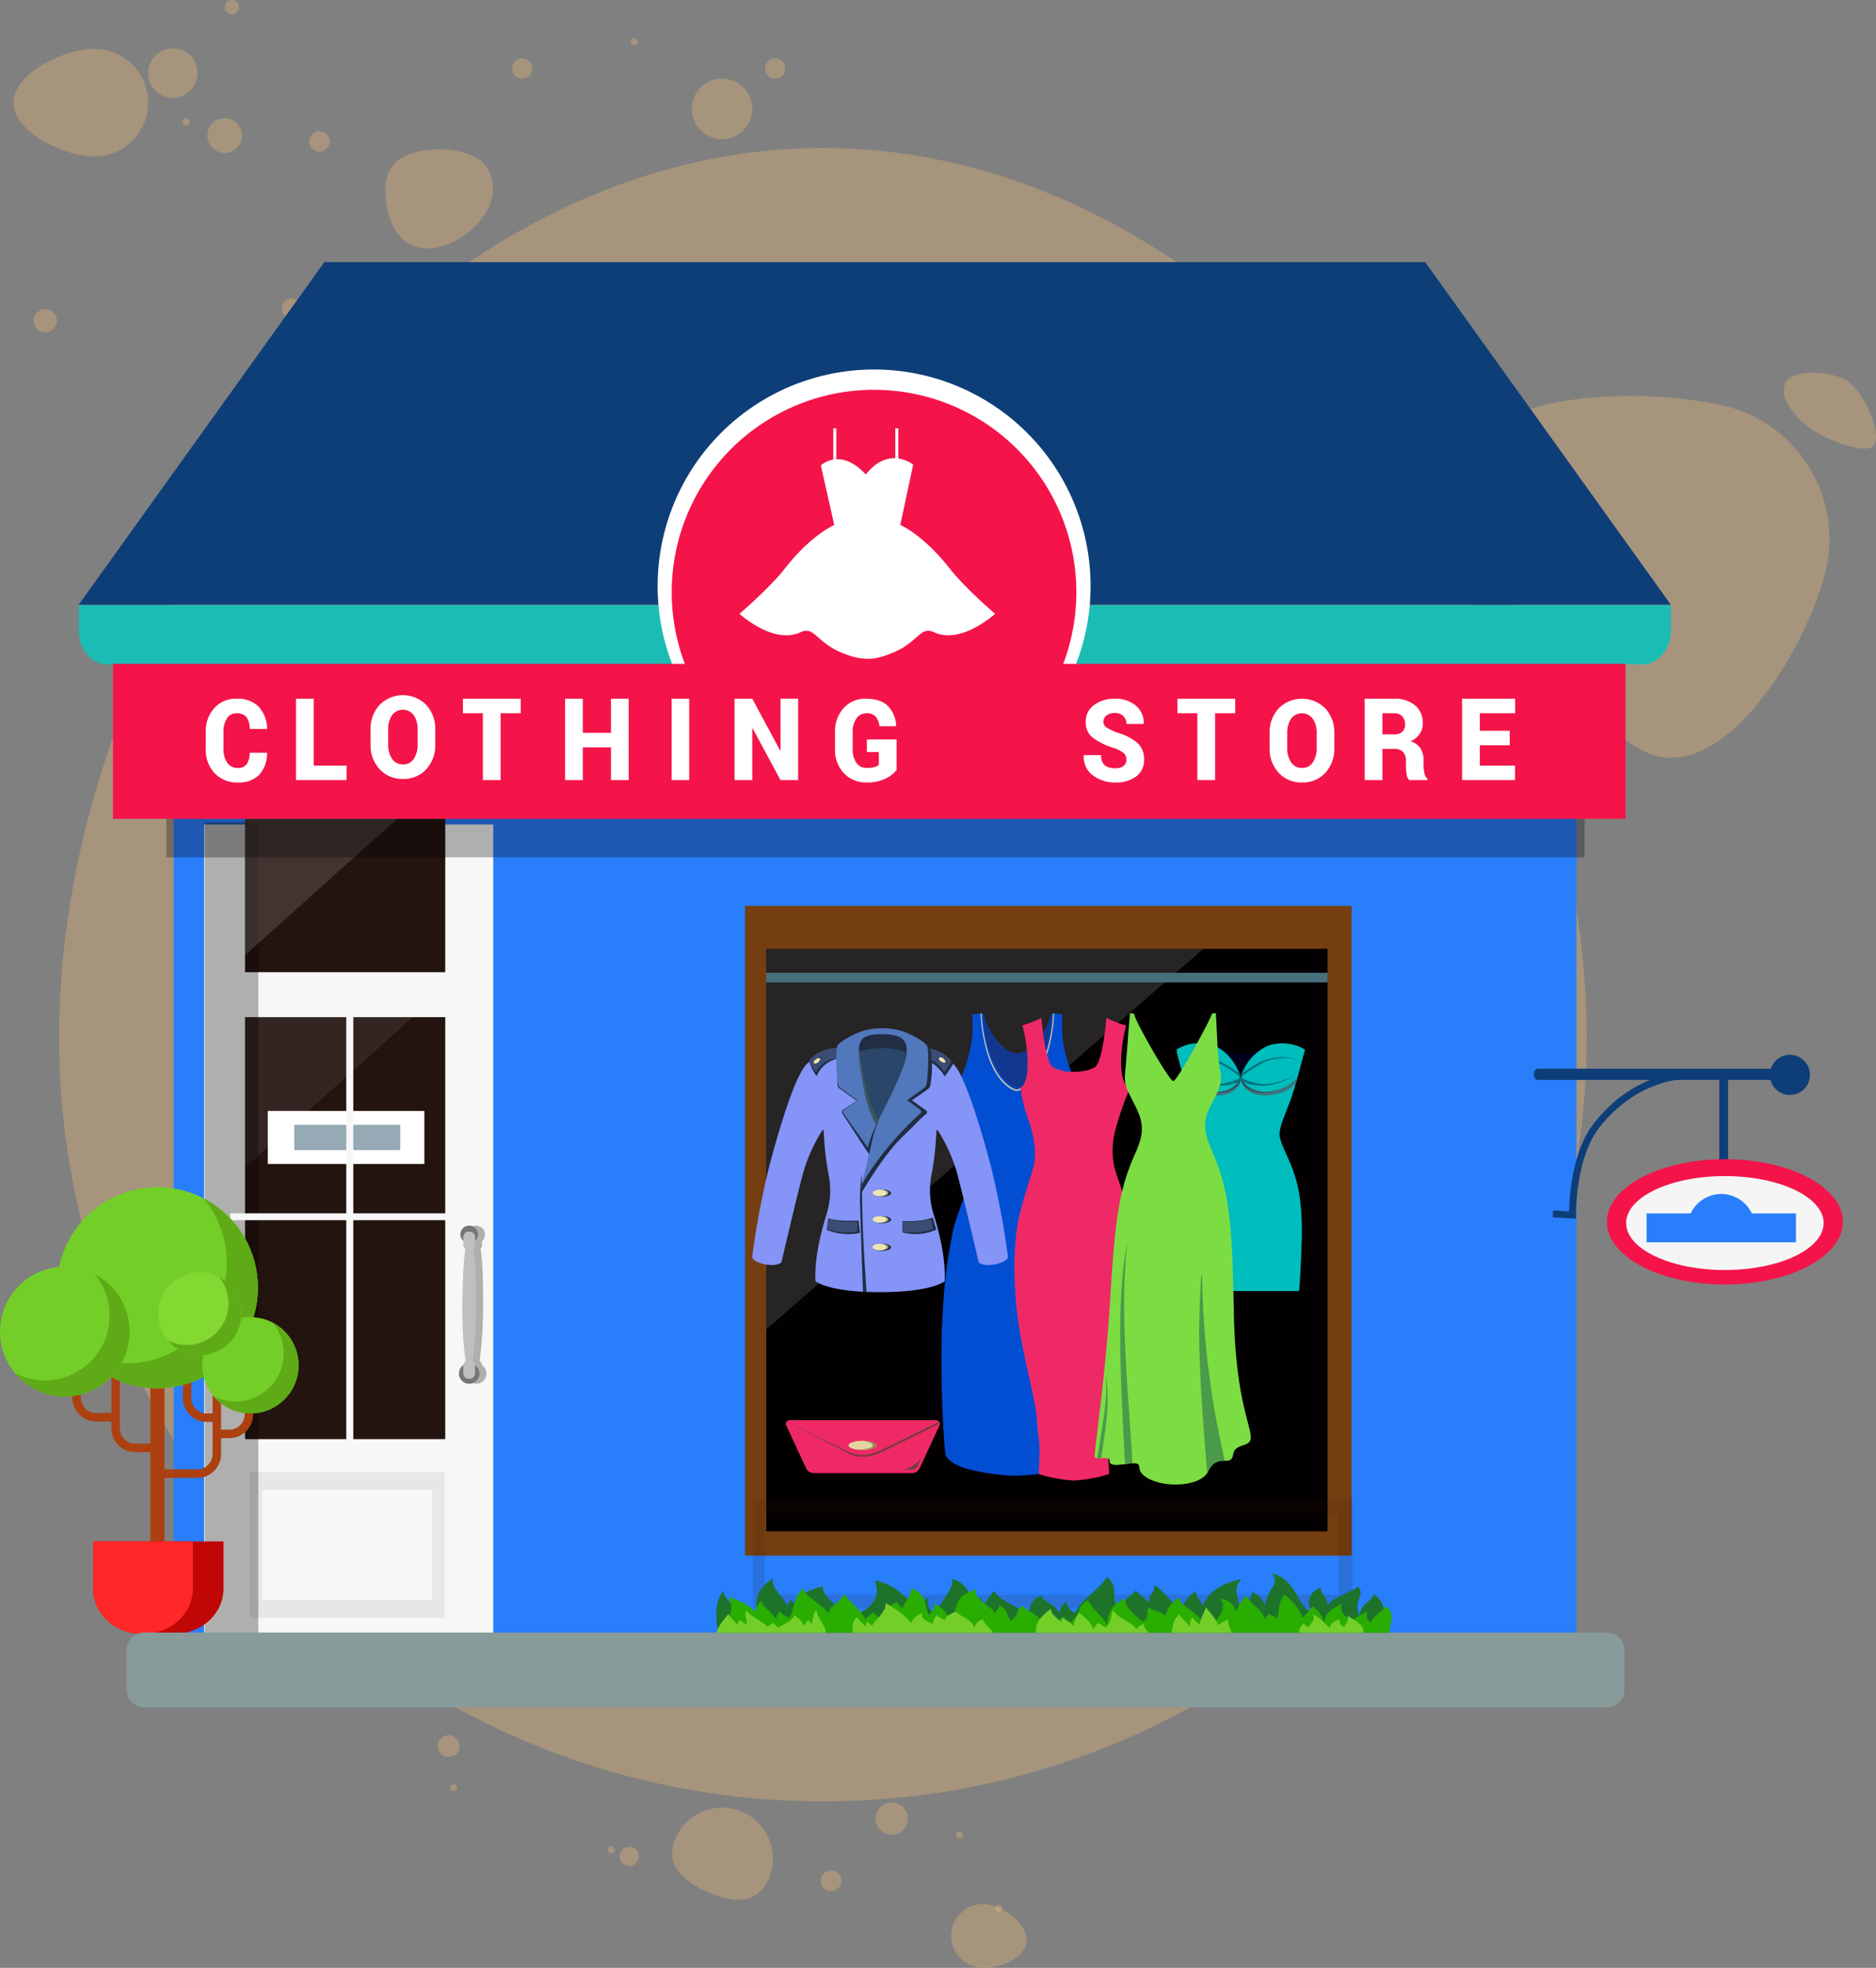 <svg xmlns="http://www.w3.org/2000/svg" width="529.131" height="554.905" viewBox="0 0 529.131 554.905"><rect x="0" y="0" width="529.131" height="554.905" fill="#808080" stroke="none"/><g id="Group_6785" data-name="Group 6785" transform="translate(-1026.199 -1938.969)"><g id="Group_216" data-name="Group 216" transform="translate(1030 1938.969)"><path id="Path_87" data-name="Path 87" d="M671.335-355.752a8.54,8.54,0,0,1-8.54,8.54,8.54,8.54,0,0,1-8.54-8.54,8.541,8.541,0,0,1,8.54-8.542A8.541,8.541,0,0,1,671.335-355.752Z" transform="translate(-462.951 386.469)" fill="#fdc177" fill-rule="evenodd" opacity="0.3"></path><ellipse id="Ellipse_7" data-name="Ellipse 7" cx="2.874" cy="2.874" rx="2.874" ry="2.874" transform="translate(211.956 16.428)" fill="#fdc177" opacity="0.3"></ellipse><path id="Path_88" data-name="Path 88" d="M639.867-342.7c0,8.381-10.17,16.662-18.552,16.662s-11.8-8.281-11.8-16.662,6.8-11.264,15.177-11.264S639.867-351.081,639.867-342.7Z" transform="translate(-504.633 396.094)" fill="#fdc177" fill-rule="evenodd" opacity="0.3"></path><path id="Path_89" data-name="Path 89" d="M593.192-353.464a15.176,15.176,0,0,1-15.175,15.177c-8.383,0-22.8-6.8-22.8-15.177s14.414-15.177,22.8-15.177A15.176,15.176,0,0,1,593.192-353.464Z" transform="translate(-555.219 382.42)" fill="#fdc177" fill-rule="evenodd" opacity="0.3"></path><ellipse id="Ellipse_8" data-name="Ellipse 8" cx="2.874" cy="2.874" rx="2.874" ry="2.874" transform="translate(75.668 84.12)" fill="#fdc177" opacity="0.3"></ellipse><ellipse id="Ellipse_9" data-name="Ellipse 9" cx="2.874" cy="2.874" rx="2.874" ry="2.874" transform="translate(140.617 16.428)" fill="#fdc177" opacity="0.3"></ellipse><path id="Path_90" data-name="Path 90" d="M604.158-353.741a2.874,2.874,0,0,1-2.874,2.874,2.874,2.874,0,0,1-2.874-2.874,2.874,2.874,0,0,1,2.874-2.874A2.874,2.874,0,0,1,604.158-353.741Z" transform="translate(-514.98 393.624)" fill="#fdc177" fill-rule="evenodd" opacity="0.3"></path><path id="Path_91" data-name="Path 91" d="M593.326-353.622a4.9,4.9,0,0,1-4.9,4.9,4.9,4.9,0,0,1-4.9-4.9,4.9,4.9,0,0,1,4.9-4.9A4.9,4.9,0,0,1,593.326-353.622Z" transform="translate(-528.851 391.842)" fill="#fdc177" fill-rule="evenodd" opacity="0.3"></path><ellipse id="Ellipse_10" data-name="Ellipse 10" cx="3.26" cy="3.26" rx="3.26" ry="3.26" transform="translate(5.722 87.193)" fill="#fdc177" opacity="0.3"></ellipse><ellipse id="Ellipse_11" data-name="Ellipse 11" cx="6.977" cy="6.977" rx="6.977" ry="6.977" transform="translate(37.973 13.623)" fill="#fdc177" opacity="0.3"></ellipse><path id="Path_92" data-name="Path 92" d="M590.117-373.744a2.03,2.03,0,0,1-2.03,2.028,2.028,2.028,0,0,1-2.028-2.028,2.029,2.029,0,0,1,2.028-2.03A2.031,2.031,0,0,1,590.117-373.744Z" transform="translate(-526.486 375.774)" fill="#fdc177" fill-rule="evenodd" opacity="0.3"></path><path id="Path_93" data-name="Path 93" d="M581.924-357.513a1.014,1.014,0,0,1-1.014,1.014,1.015,1.015,0,0,1-1.016-1.014,1.015,1.015,0,0,1,1.016-1.014A1.014,1.014,0,0,1,581.924-357.513Z" transform="translate(-532.23 391.842)" fill="#fdc177" fill-rule="evenodd" opacity="0.3"></path><path id="Path_94" data-name="Path 94" d="M647.354-369.21a1.014,1.014,0,0,1-1.014,1.014,1.014,1.014,0,0,1-1.014-1.014,1.014,1.014,0,0,1,1.014-1.014A1.014,1.014,0,0,1,647.354-369.21Z" transform="translate(-471.27 380.945)" fill="#fdc177" fill-rule="evenodd" opacity="0.3"></path><path id="Path_95" data-name="Path 95" d="M713.326-86.84c-.8,4.9-8.75,7.678-13.649,6.877a8.986,8.986,0,0,1-7.42-10.321,8.985,8.985,0,0,1,10.319-7.42C707.477-96.9,714.126-91.738,713.326-86.84Z" transform="translate(-427.656 634.731)" fill="#fdc177" fill-rule="evenodd" opacity="0.3"></path><path id="Path_96" data-name="Path 96" d="M652.414-103.448a14.334,14.334,0,0,1,18.961-7.168,14.333,14.333,0,0,1,7.166,18.961c-3.255,7.215-10.083,6.745-17.3,3.489S649.158-96.233,652.414-103.448Z" transform="translate(-465.626 621.626)" fill="#fdc177" fill-rule="evenodd" opacity="0.3"></path><path id="Path_97" data-name="Path 97" d="M649.129-103.037a2.716,2.716,0,0,1-3.118,2.241,2.714,2.714,0,0,1-2.241-3.118,2.713,2.713,0,0,1,3.116-2.241A2.716,2.716,0,0,1,649.129-103.037Z" transform="translate(-472.753 626.935)" fill="#fdc177" fill-rule="evenodd" opacity="0.3"></path><path id="Path_98" data-name="Path 98" d="M678.875-99.343a2.907,2.907,0,0,1-3.338,2.4,2.905,2.905,0,0,1-2.4-3.336,2.907,2.907,0,0,1,3.338-2.4A2.905,2.905,0,0,1,678.875-99.343Z" transform="translate(-445.393 630.17)" fill="#fdc177" fill-rule="evenodd" opacity="0.3"></path><path id="Path_99" data-name="Path 99" d="M623.279-118.883a3.08,3.08,0,0,1-3.537,2.542,3.082,3.082,0,0,1-2.542-3.537,3.082,3.082,0,0,1,3.537-2.542A3.08,3.08,0,0,1,623.279-118.883Z" transform="translate(-497.512 611.776)" fill="#fdc177" fill-rule="evenodd" opacity="0.3"></path><path id="Path_100" data-name="Path 100" d="M690.146-107.357a4.556,4.556,0,0,1-5.233,3.761,4.558,4.558,0,0,1-3.763-5.233,4.555,4.555,0,0,1,5.233-3.761A4.558,4.558,0,0,1,690.146-107.357Z" transform="translate(-437.95 620.916)" fill="#fdc177" fill-rule="evenodd" opacity="0.3"></path><path id="Path_101" data-name="Path 101" d="M694.742-107.284a.958.958,0,0,1-1.1.792.958.958,0,0,1-.79-1.1.957.957,0,0,1,1.1-.79A.957.957,0,0,1,694.742-107.284Z" transform="translate(-427.004 624.88)" fill="#fdc177" fill-rule="evenodd" opacity="0.3"></path><path id="Path_102" data-name="Path 102" d="M700.519-96.592a.96.96,0,0,1-1.1.792.957.957,0,0,1-.79-1.1.957.957,0,0,1,1.1-.79A.959.959,0,0,1,700.519-96.592Z" transform="translate(-421.622 634.842)" fill="#fdc177" fill-rule="evenodd" opacity="0.3"></path><path id="Path_103" data-name="Path 103" d="M643.891-105.106a.959.959,0,0,1-1.1.792.959.959,0,0,1-.79-1.1.957.957,0,0,1,1.1-.79A.957.957,0,0,1,643.891-105.106Z" transform="translate(-474.38 626.91)" fill="#fdc177" fill-rule="evenodd" opacity="0.3"></path><path id="Path_104" data-name="Path 104" d="M620.886-114.2a.959.959,0,0,1-1.1.792.962.962,0,0,1-.792-1.1.959.959,0,0,1,1.1-.79A.956.956,0,0,1,620.886-114.2Z" transform="translate(-495.813 618.433)" fill="#fdc177" fill-rule="evenodd" opacity="0.3"></path><path id="Path_105" data-name="Path 105" d="M992.742-103.359c0,118.981-96.452,215.431-215.431,215.431S561.881,15.621,561.881-103.359s96.452-250.819,215.431-250.819S992.742-222.338,992.742-103.359Z" transform="translate(-549.012 395.894)" fill="#fdc177" fill-rule="evenodd" opacity="0.3"></path><path id="Path_106" data-name="Path 106" d="M768.191-299.65c4.835-20.744,50.65-20.439,71.394-15.606a38.566,38.566,0,0,1,28.807,46.314c-4.833,20.744-26.661,57.413-47.4,52.58S763.358-278.906,768.191-299.65Z" transform="translate(-357.203 429.63)" fill="#fdc177" fill-rule="evenodd" opacity="0.3"></path><path id="Path_107" data-name="Path 107" d="M839.387-301.275c-1.793,3.993-15.469-1.993-18.876-4.843-4.151-3.471-8.167-8.273-6.375-12.266s11.466-3.533,16.508-1.269S841.18-305.266,839.387-301.275Z" transform="translate(-314.404 426.456)" fill="#fdc177" fill-rule="evenodd" opacity="0.3"></path></g><g id="building" transform="translate(202.199 1026)"><g id="b" transform="translate(872.988 1142.4)"><g id="Group_6783" data-name="Group 6783"><g id="Group_6782" data-name="Group 6782"><rect id="Rectangle_55" data-name="Rectangle 55" width="395.651" height="231.403" fill="#297efc"></rect><g id="window" transform="translate(161.152 26.007)"><rect id="Rectangle_57" data-name="Rectangle 57" width="171.105" height="183.23" fill="#753e11"></rect><g id="Group_6780" data-name="Group 6780" transform="translate(5.982 12.118)"><g id="clothes" transform="translate(0 0)"><rect id="Rectangle_58" data-name="Rectangle 58" width="158.323" height="164.271" fill="#020000"></rect></g><path id="Path_133" data-name="Path 133" d="M143.086,124V231.3L266.366,124Z" transform="translate(-143.086 -124)" fill="#f5f5f5" opacity="0.15"></path><rect id="Rectangle_72" data-name="Rectangle 72" width="158.323" height="2.717" transform="translate(0 6.758)" fill="#48707c"></rect></g></g><g id="smallsign" transform="translate(383.642 68.018)"><g id="Group_218" data-name="Group 218"><g id="Group_217" data-name="Group 217" transform="translate(5.343 4.981)"><path id="Path_108" data-name="Path 108" d="M232.195,179.223l-.02-1.053c0-.157-.232-15.971,6.6-24.666,10.432-13.276,23.107-13.567,23.234-13.567l-.02-1.945c-.556.008-13.742.308-24.743,14.311-6.285,8-6.955,21.05-7.014,24.855l-4.484-.261-.112,1.939Z" transform="translate(-225.635 -137.992)" fill="#0e3e77"></path></g><path id="Path_109" data-name="Path 109" d="M223.012,139.05c0,.872.46,1.581,1.029,1.581h74.082c.566,0,1.029-.709,1.029-1.581h0c0-.876-.462-1.583-1.029-1.583H224.041c-.568,0-1.029.707-1.029,1.583Z" transform="translate(-223.012 -133.556)" fill="#0e3e77"></path><path id="Path_110" data-name="Path 110" d="M255.689,141.2a5.655,5.655,0,1,0,5.657-5.653A5.659,5.659,0,0,0,255.689,141.2Z" transform="translate(-189.122 -135.547)" fill="#0e3e77"></path><rect id="Rectangle_53" data-name="Rectangle 53" width="2.471" height="35.544" transform="translate(52.302 5.807)" fill="#0e3e77"></rect></g><g id="Group_244" data-name="Group 244" transform="translate(20.59 29.433)"><path id="Path_223" data-name="Path 223" d="M233.12,167.659c0,9.756,14.9,17.664,33.289,17.664s33.291-7.908,33.291-17.664-14.906-17.664-33.291-17.664S233.12,157.9,233.12,167.659Z" transform="translate(-233.12 -149.995)" fill="#f4144a"></path><path id="Path_224" data-name="Path 224" d="M235.787,165.577c0,7.315,12.471,13.247,27.856,13.247s27.854-5.932,27.854-13.247-12.469-13.247-27.854-13.247S235.787,158.26,235.787,165.577Z" transform="translate(-230.354 -147.573)" fill="#f5f5f5"></path><rect id="Rectangle_73" data-name="Rectangle 73" width="42.119" height="8.153" transform="translate(11.21 15.285)" fill="#297efc"></rect><path id="Path_225" data-name="Path 225" d="M263.157,166.041a9.744,9.744,0,0,0,.157-1.7,9.511,9.511,0,1,0-18.862,1.7Z" transform="translate(-221.534 -144.979)" fill="#297efc"></path></g></g></g><path id="Path_128" data-name="Path 128" d="M141.037,211.177v30.547H310.115V211.177ZM306.2,237.957H144.3V214.942H306.2Z" transform="translate(22.373 -17.713)" fill="#331305" opacity="0.12"></path></g><g id="door" transform="translate(8.578 -2.794)"><g id="Group_6784" data-name="Group 6784" transform="translate(0 4.289)"><g id="door-2" data-name="door"><rect id="Rectangle_56" data-name="Rectangle 56" width="81.555" height="231.051" transform="translate(0 1.57)" fill="#f7f7f7"></rect><path id="Path_131" data-name="Path 131" d="M102.25,205.967v41.16h54.893v-41.16Zm51.429,36.084H105.715V211.043h47.964Z" transform="translate(-89.324 -21.819)" fill="#c1c1c1" opacity="0.29"></path><path id="Path_132" data-name="Path 132" d="M136.7,211.227a1.533,1.533,0,0,0-.7-1.19,116.316,116.316,0,0,0,.992-15.606c.031-9.126-.277-13.757-.75-16.026a1.486,1.486,0,0,0,.469-1.08V176.2a2.475,2.475,0,1,0-3.316,0v1.129a1.518,1.518,0,0,0,.607,1.2c-.473,2.473-.778,7.348-.89,15.91a100.336,100.336,0,0,0,.966,15.627,1.53,1.53,0,0,0-.676,1.169,2.876,2.876,0,1,0,3.3,0Z" transform="translate(-58.293 -57.188)" fill="#020000" opacity="0.29" style="mix-blend-mode: multiply;isolation: isolate"></path><g id="Group_234" data-name="Group 234" transform="translate(71.883 114.676)"><path id="Path_134" data-name="Path 134" d="M136.342,174.355a2.476,2.476,0,1,1-2.477-2.491A2.483,2.483,0,0,1,136.342,174.355Z" transform="translate(-130.987 -171.864)" fill="#757575"></path><path id="Path_135" data-name="Path 135" d="M136.951,193.824a2.88,2.88,0,1,1-2.881-2.895A2.887,2.887,0,0,1,136.951,193.824Z" transform="translate(-131.192 -152.091)" fill="#757575"></path><path id="Path_136" data-name="Path 136" d="M135.11,176.473a1.611,1.611,0,0,1-1.662,1.556h0a1.609,1.609,0,0,1-1.656-1.556V174.24a1.608,1.608,0,0,1,1.656-1.554h0a1.611,1.611,0,0,1,1.662,1.554Z" transform="translate(-130.57 -171.011)" fill="#bfbfbf"></path><path id="Path_137" data-name="Path 137" d="M135.11,194.253a1.611,1.611,0,0,1-1.662,1.554h0a1.608,1.608,0,0,1-1.656-1.554V192.02a1.608,1.608,0,0,1,1.656-1.554h0a1.611,1.611,0,0,1,1.662,1.554Z" transform="translate(-130.57 -152.571)" fill="#bfbfbf"></path><path id="Path_138" data-name="Path 138" d="M135.54,192.127c-.029,8.305-.868,18.379-1.943,18.379s-2.045-10.074-1.939-18.379c.177-13.812.868-18.041,1.939-18.041S135.589,176.6,135.54,192.127Z" transform="translate(-130.718 -169.559)" fill="#bfbfbf"></path></g><g id="Group_6781" data-name="Group 6781" transform="translate(11.542)"><rect id="Rectangle_59" data-name="Rectangle 59" width="56.473" height="119.001" transform="translate(0.001 55.9)" fill="#23140f"></rect><rect id="Rectangle_60" data-name="Rectangle 60" width="56.473" height="43.225" transform="translate(0.001)" fill="#23140f"></rect><path id="Path_129" data-name="Path 129" d="M101.571,143.012v42.418l47.308-42.418Z" transform="translate(-101.571 -87.111)" fill="#f5f5f5" opacity="0.08"></path><g id="Group_237" data-name="Group 237" transform="translate(6.419 82.353)"><rect id="Rectangle_67" data-name="Rectangle 67" width="44.162" height="14.948" fill="#fff"></rect><rect id="Rectangle_68" data-name="Rectangle 68" width="29.893" height="7.128" transform="translate(7.474 3.911)" fill="#95aab5"></rect></g></g></g><rect id="Rectangle_63" data-name="Rectangle 63" width="15.125" height="231.795" transform="translate(0.176 0.913)" fill="#020000" opacity="0.29" style="mix-blend-mode: multiply;isolation: isolate"></rect></g><rect id="Rectangle_62" data-name="Rectangle 62" width="65.733" height="1.934" transform="translate(7.367 115.506)" fill="#f7f7f7"></rect><rect id="Rectangle_61" data-name="Rectangle 61" width="1.985" height="131.697" transform="translate(40.1 54.191)" fill="#f7f7f7"></rect><path id="Path_130" data-name="Path 130" d="M101.571,113.466v42.722l47.646-42.722Z" transform="translate(-90.029 -113.466)" fill="#f5f5f5" opacity="0.15"></path></g><g id="clothes-2" data-name="clothes" transform="translate(163.164 56.236)"><g id="Group_6778" data-name="Group 6778"><g id="Group_236" data-name="Group 236" transform="translate(53.385 0.061)"><path id="Path_147" data-name="Path 147" d="M193.594,222.465a4.156,4.156,0,0,0-3.893-2.233,36.525,36.525,0,0,0-5.68.234l-.106-53.208s5.05-1.412,6.733,3.406,3.367,33.851,3.158,42.077S193.594,222.465,193.594,222.465Z" transform="translate(-152.422 -99.023)" fill="#11388e"></path><path id="Path_148" data-name="Path 148" d="M195.133,133.726a20.729,20.729,0,0,1-4.315,7.994c-4.555,4.918-7.47,3.761-11.047-.354-2.5-2.87-3.983-7.7-3.983-7.7l-3.092.33s2.341,16.071,5.812,21.241,7.051,5.29,7.051,5.29h.106s3.575-.118,7.048-5.29,5.517-21.241,5.517-21.241Z" transform="translate(-164.059 -133.665)" fill="#11388e"></path><path id="Path_149" data-name="Path 149" d="M211.054,221.1c-.7-14.8-1.825-19.451-2.809-24.937s-5.056-14.3-5.341-16.456-1.12-5.154,1.267-11.137a78.109,78.109,0,0,0,3.653-14.295s-2.284-1.192-4.237-8.639a31.664,31.664,0,0,1-.96-11.644c-2.045-.189-2.361-.269-3.1-.269,0,0,.165,7.853-3.088,14.235-3.05,5.983-6.3,6.773-6.584,6.81-.275-.037-3.622-.605-6.584-6.81-3.088-6.484-3.088-14.3-3.088-14.3l-3.092.33a31.663,31.663,0,0,1-.959,11.644c-1.956,7.448-4.237,8.639-4.237,8.639a77.921,77.921,0,0,0,3.653,14.295c2.385,5.983,1.542,8.978,1.261,11.137s-4.353,10.972-5.335,16.456-2.113,10.141-2.813,24.937.562,37.681,1.124,37.514c0,0,1.408,2.493,6.464,3.657a58.954,58.954,0,0,0,12.936,1.807,71.7,71.7,0,0,0,14.242-1.795c.2-8.228.627-15.529.941-25.244.42-13.046-.316-29.5-.316-29.5s.947,3.763,1.369,5.877,1.789,14.692,2,22.1c.161,5.655.073,15.881.026,25.14a5.229,5.229,0,0,0,2.485-2.037C210.233,258.06,211.757,235.894,211.054,221.1Z" transform="translate(-168.456 -133.665)" fill="#024ed3"></path><path id="Path_150" data-name="Path 150" d="M192.207,146.366a43.075,43.075,0,0,0,2.406-12.632c-.09-.008-.175-.014-.259-.018a43.842,43.842,0,0,1-2.434,12.512c-3.013,7.782-7.368,8.878-7.867,8.978-.481-.1-4.628-1.184-7.507-8.976a45.263,45.263,0,0,1-2.408-12.543l-.271.031a47.019,47.019,0,0,0,2.383,12.647c3.058,8.269,7.444,9.141,7.79,9.2v0h.02v0C184.415,155.507,189.007,154.641,192.207,146.366Z" transform="translate(-162.844 -133.642)" fill="#e4d49e"></path></g><g id="Group_238" data-name="Group 238" transform="translate(0 4.292)"><path id="Path_151" data-name="Path 151" d="M178.324,138.379s16.89,1.62,20.4,4.455,8.375,19.593,10.943,29.455a235.553,235.553,0,0,1,4.726,25.128c.137,1.622-6.077,3.378-8.24,1.622,0,0-3.934-16.884-5.808-24.048a45.726,45.726,0,0,0-5.675-13.1c-.9-1.234,0,2.3-1.754,12.023a22.626,22.626,0,0,0,.54,11.622c1.891,6.079,3.361,12.848,3.107,18.776,0,0-3.367,3.109-18.24,3.109s-18.236-3.109-18.236-3.109c-.253-5.928,1.216-12.7,3.107-18.776a22.6,22.6,0,0,0,.54-11.622c-1.754-9.725-.852-13.258-1.754-12.023a45.777,45.777,0,0,0-5.677,13.1c-1.874,7.165-5.808,24.048-5.808,24.048-2.161,1.756-8.377,0-8.242-1.622a236.484,236.484,0,0,1,4.73-25.128c2.567-9.862,7.429-26.615,10.943-29.455S178.324,138.379,178.324,138.379Z" transform="translate(-142.25 -133.007)" fill="#8494f7"></path><path id="Path_152" data-name="Path 152" d="M171.59,161.931s-2.54,1.336-8.534,1l.024,3.19a14.175,14.175,0,0,0,9.524-.762Z" transform="translate(-120.671 -108.581)" fill="#202d42"></path><path id="Path_153" data-name="Path 153" d="M153.04,162.051s2.518.978,8.513.646l.432,3.406s-3.73,1.312-9.424-.762Z" transform="translate(-131.556 -108.456)" fill="#202d42"></path><path id="Path_154" data-name="Path 154" d="M150.185,141.178a12.162,12.162,0,0,0,2.027,4.052,8.133,8.133,0,0,1,4.1-4.306c2.216-1.037,1.925-.4,1.925-.4l-.456-.915-4.61.709Z" transform="translate(-134.02 -131.736)" fill="#202d42"></path><path id="Path_155" data-name="Path 155" d="M171.1,144.97a38.892,38.892,0,0,0,2.379-3.569c-.075-.067-.147-.139-.218-.2a6.571,6.571,0,0,0-1.448-.821l-5.02-.428.051.811A11.441,11.441,0,0,1,171.1,144.97Z" transform="translate(-116.79 -131.375)" fill="#202d42"></path><path id="Path_156" data-name="Path 156" d="M158.442,138.017a14.466,14.466,0,0,1,7.362-1.62c4.256.2,6.419,1.487,6.621,4.39s-5.673,16.01-8.24,21.145-3.716.609-3.852-.136-3.1-11.752-4.186-14.117S156.348,139.168,158.442,138.017Z" transform="translate(-128.244 -135.079)" fill="#202d42"></path><path id="Path_157" data-name="Path 157" d="M157.227,140.108s2.074-1.622,7.4-1.622,7.7,1.469,7.853,1.772-3.347,11.351-3.5,11.5-4.408,8.261-4.408,8.261l-4.508,1.617-2.532-12.109-1.774-8.256Z" transform="translate(-128.242 -132.896)" fill="#2a4668"></path><path id="Path_158" data-name="Path 158" d="M155.756,140.8l1.774,8.256,1.218,5.832.807,3.188,2.129,2.506,2.734-.982a3.251,3.251,0,0,0-.251-.56c-1.318-2.333-1.978-3.09-3.5-8.464a87.577,87.577,0,0,1-2.053-11.638,5.886,5.886,0,0,0-1.389.7Z" transform="translate(-128.242 -132.425)" fill="#3c5760"></path><path id="Path_159" data-name="Path 159" d="M154.03,147.185a1.677,1.677,0,0,0,.611,1.324l4.914,3.5.271-.269-5.675-11.956Z" transform="translate(-130.033 -131.546)" fill="#202d42"></path><path id="Path_160" data-name="Path 160" d="M155.049,148.392a.822.822,0,0,0-.224,1.133l7.493,11.447.607-2.3-3.917-12.968Z" transform="translate(-129.349 -125.407)" fill="#202d42"></path><path id="Path_161" data-name="Path 161" d="M168.924,162.845c4.916-4.734,5.034-5.16,6.721-6.472a.6.6,0,0,0-.014-.962l-4.005-2.9,4.4-3.052a1.934,1.934,0,0,0,.815-1.257,30.723,30.723,0,0,0,.289-8.366c-1.057-.251-2.176-.479-3.3-.689-3.5,5.857-8.819,20.051-8.819,20.051l-6.014,12.632-1.485,4.457-.134,2.363S163.452,168.113,168.924,162.845Z" transform="translate(-126.565 -132.211)" fill="#202d42"></path><path id="Path_162" data-name="Path 162" d="M150.11,142.09s1.487,2.97,1.96,3.176c0,0,1.96-3.243,4.8-3.648a23.173,23.173,0,0,1,4.457-.4l-1.012-2.636a12.181,12.181,0,0,0-4.663.2A9.823,9.823,0,0,0,150.11,142.09Z" transform="translate(-134.098 -132.938)" fill="#3b4d75"></path><path id="Path_163" data-name="Path 163" d="M153.171,162.154s2.5,1.012,7.971.742v2.7s-3.308,1.08-8.511-.607Z" transform="translate(-131.483 -108.349)" fill="#3b4d75"></path><path id="Path_164" data-name="Path 164" d="M175.517,142.09s-1.487,2.97-1.96,3.176c0,0-1.96-3.243-4.8-3.648a23.2,23.2,0,0,0-4.459-.4l1.012-2.636a12.171,12.171,0,0,1,4.661.2A9.828,9.828,0,0,1,175.517,142.09Z" transform="translate(-119.378 -132.938)" fill="#3b4d75"></path><path id="Path_165" data-name="Path 165" d="M168.121,141.974c-.061-1.11-.2-2.369-.314-3.272a12.778,12.778,0,0,0-1.652-.236l-.029.242.4,2.842c.116.014.224.029.344.047A4.654,4.654,0,0,1,168.121,141.974Z" transform="translate(-117.486 -132.917)" fill="#202d42"></path><path id="Path_166" data-name="Path 166" d="M171.08,162.154s-2.5,1.012-7.971.742v2.7s3.308,1.08,8.511-.607Z" transform="translate(-120.616 -108.349)" fill="#3b4d75"></path><path id="Path_167" data-name="Path 167" d="M166.864,135.742a17.957,17.957,0,0,1,6.686,1.182c1.976.841,5.166,2.569,5.91,3.648.664.962.334,8.2-.081,10.862a1.916,1.916,0,0,1-.811,1.232l-4.679,3.376,3.669,2.693a.644.644,0,0,1,.071,1c-2.294,2.047-10.848,10.045-16.507,20.088L165.106,163l3.243-6.419c1.622-3.208,3.581-7.668,4.323-9.591,1.939-5.03,1.257-8.024-1.418-8.988a11.5,11.5,0,0,0-4.427-.538,10.335,10.335,0,0,0-4.355.538c-3.215,1.2-2.365,5.879-1.082,13.378A37.015,37.015,0,0,0,165.106,163l-1.281,7.9c-3.6-5.144-6.694-9.446-7.839-11.031a.82.82,0,0,1,.181-1.137l3.671-2.693-4.679-3.376a1.926,1.926,0,0,1-.813-1.232c-.411-2.667-.744-9.9-.083-10.862.746-1.08,3.921-2.85,5.914-3.648A17.973,17.973,0,0,1,166.864,135.742Z" transform="translate(-130.18 -135.742)" fill="#5177bc"></path><path id="Path_168" data-name="Path 168" d="M160.584,150.26s-2.231,4.928-2.33,6.822c-.067,1.281.473.943.473.943l.577-2.534a37.2,37.2,0,0,1,2.4-7.464Z" transform="translate(-125.658 -123.001)" fill="#202d42"></path><path id="Path_169" data-name="Path 169" d="M158.371,178.871c-.456-7.761-.709-17.963-.652-23a49.125,49.125,0,0,0-.54,7.5c.1,3.17.646,21.612.876,25.786.316.014.636.033.966.043C158.895,187.313,158.638,183.426,158.371,178.871Z" transform="translate(-126.777 -114.867)" fill="#202d42"></path><path id="Path_170" data-name="Path 170" d="M164.115,159.073c0,.558-1.157,1.01-2.583,1.01s-2.585-.452-2.585-1.01,1.161-1.014,2.585-1.014S164.115,158.511,164.115,159.073Z" transform="translate(-124.933 -112.596)" fill="#202d42"></path><path id="Path_171" data-name="Path 171" d="M163.4,159.006c0,.511-1,.927-2.231.927s-2.229-.416-2.229-.927,1-.931,2.229-.931S163.4,158.491,163.4,159.006Z" transform="translate(-124.941 -112.58)" fill="#a59d76"></path><path id="Path_172" data-name="Path 172" d="M162.866,159.011c0,.513-.88.931-1.962.931s-1.958-.418-1.958-.931.878-.927,1.958-.927S162.866,158.5,162.866,159.011Z" transform="translate(-124.933 -112.57)" fill="#ebe5b5"></path><path id="Path_173" data-name="Path 173" d="M164.115,162.753c0,.56-1.157,1.012-2.583,1.012s-2.585-.452-2.585-1.012,1.161-1.014,2.585-1.014S164.115,162.193,164.115,162.753Z" transform="translate(-124.933 -108.78)" fill="#202d42"></path><path id="Path_174" data-name="Path 174" d="M164.115,166.583c0,.56-1.157,1.012-2.583,1.012s-2.585-.452-2.585-1.012,1.161-1.014,2.585-1.014S164.115,166.023,164.115,166.583Z" transform="translate(-124.933 -104.807)" fill="#202d42"></path><path id="Path_175" data-name="Path 175" d="M163.4,162.683c0,.517-1,.931-2.231.931s-2.229-.414-2.229-.931,1-.927,2.229-.927S163.4,162.172,163.4,162.683Z" transform="translate(-124.941 -108.762)" fill="#a59d76"></path><path id="Path_176" data-name="Path 176" d="M163.4,166.5c0,.513-1,.931-2.231.931s-2.229-.418-2.229-.931,1-.929,2.229-.929S163.4,165.987,163.4,166.5Z" transform="translate(-124.941 -104.807)" fill="#a59d76"></path><path id="Path_177" data-name="Path 177" d="M162.85,162.677c0,.511-.878.927-1.96.927s-1.96-.416-1.96-.927.876-.929,1.96-.929S162.85,162.164,162.85,162.677Z" transform="translate(-124.949 -108.77)" fill="#ebe5b5"></path><path id="Path_178" data-name="Path 178" d="M162.833,166.5c0,.515-.88.929-1.96.929s-1.96-.414-1.96-.929.878-.927,1.96-.927S162.833,165.994,162.833,166.5Z" transform="translate(-124.967 -104.798)" fill="#ebe5b5"></path><path id="Path_179" data-name="Path 179" d="M169.624,140.169c.558.4.841.959.634,1.255s-.831.2-1.387-.2-.843-.96-.636-1.251S169.064,139.772,169.624,140.169Z" transform="translate(-115.371 -131.529)" fill="#202d42"></path><path id="Path_180" data-name="Path 180" d="M169.436,140.148c.524.373.8.874.634,1.118s-.737.136-1.259-.238-.809-.872-.638-1.116S168.913,139.773,169.436,140.148Z" transform="translate(-115.416 -131.553)" fill="#a59d76"></path><path id="Path_181" data-name="Path 181" d="M169.275,140.041c.432.312.644.756.471,1s-.666.189-1.1-.118-.646-.758-.471-1S168.841,139.733,169.275,140.041Z" transform="translate(-115.424 -131.564)" fill="#ebe5b5"></path><path id="Path_182" data-name="Path 182" d="M151.51,140.094c.552-.411,1.171-.511,1.387-.222s-.059.854-.611,1.265-1.169.507-1.385.22S150.96,140.5,151.51,140.094Z" transform="translate(-133.353 -131.63)" fill="#202d42"></path><path id="Path_183" data-name="Path 183" d="M151.445,140.2c.513-.387,1.08-.5,1.257-.263s-.094.744-.611,1.129-1.078.5-1.257.263S150.93,140.579,151.445,140.2Z" transform="translate(-133.402 -131.524)" fill="#a59d76"></path><path id="Path_184" data-name="Path 184" d="M151.287,140.205c.428-.318.919-.381,1.1-.143s-.024.693-.452,1.008-.917.383-1.094.145S150.859,140.525,151.287,140.205Z" transform="translate(-133.409 -131.411)" fill="#ebe5b5"></path></g><g id="Group_241" data-name="Group 241" transform="translate(119.686 8.507)"><path id="Path_202" data-name="Path 202" d="M202.922,183.553s.377-.568,3.783-.1a23,23,0,0,1,5.4,1.328s-2.355-25.362-4.451-29.251c-.662-1.228-1.695,1.917-3.027,6.346C201.975,170.68,202.922,183.553,202.922,183.553Z" transform="translate(-199.182 -119.707)" fill="#00001a"></path><path id="Path_203" data-name="Path 203" d="M208.229,163.294c-.122,1.982-2.188,6.048-3.557,10.607a65.016,65.016,0,0,0-2.328,16.087,149.569,149.569,0,0,0,1.923,17.2h2.119c-.12-2.7-.263-11.942-.118-16.034.173-4.9,2.33-13.985,2.33-13.985s.98,7.81,1.226,13.985c.139,3.486.238,12.689.253,16.034h25.48c.432-4.641.774-13.926.774-16.55,0-8.424-.878-12.983-2.461-17.415-1.259-3.526-3.689-7.945-3.811-9.927s.982-4.545,3.188-10.257a93.889,93.889,0,0,0,3.557-13.873,13.949,13.949,0,0,0-8.833-.232c-4.017,1.259-8.817,6.248-8.817,6.248s-4.916-4.718-8.841-6.248c-4.553-1.774-9.289.782-9.289.782a136.5,136.5,0,0,0,4.017,13.323C207.247,158.749,208.352,161.312,208.229,163.294Z" transform="translate(-200.979 -137.298)" fill="#00bdbd"></path><path id="Path_204" data-name="Path 204" d="M203.915,138.167c4.842-.187,8.609,2,12.5,2.174,4.07.192,8.33-2.365,10.505-1.795s2.273,8.421-4.922,9.558-15.619-.566-17.32-4.26S202.487,138.22,203.915,138.167Z" transform="translate(-198.853 -137.454)" fill="#00001a"></path><path id="Path_205" data-name="Path 205" d="M218.544,145.619c-.022-.057-2.051-4.852-6.327-6.855a9.284,9.284,0,0,0-1.057-.42,13.3,13.3,0,0,0-7-.13,11.828,11.828,0,0,0-3.158,1.4l2.506,9.134c.318-.1.55-.187.68-.24,3.068,2.966,7.859,2.995,7.859,2.995,3.738.114,7.012-2.73,7.012-2.73A7.185,7.185,0,0,0,218.544,145.619Z" transform="translate(-201.002 -137.811)" fill="#00bdbd"></path><path id="Path_206" data-name="Path 206" d="M228.028,139.634a10.63,10.63,0,0,0-3.054-1.365,13.02,13.02,0,0,0-7.053.1,13.993,13.993,0,0,0-7.48,7.238,7.153,7.153,0,0,0-.538,3.149s3.286,2.86,7.053,2.764c0,0,5.048,0,8.142-3.162.139.047.308.1.491.159Z" transform="translate(-191.783 -137.784)" fill="#00bdbd"></path><path id="Path_207" data-name="Path 207" d="M211.122,146.957s-6.537-.037-9.228-4.761c.2.676.405,1.371.621,2.072,2.933,3.714,8.405,3.716,8.405,3.716,3.665.1,5.248-.947,6.572-2.6a2.965,2.965,0,0,0,.568-1.893A7.913,7.913,0,0,1,211.122,146.957Z" transform="translate(-200.077 -133.263)" fill="#3e737f"></path><path id="Path_208" data-name="Path 208" d="M210.574,145.137c1.029,1.432,2.87,2.768,6.533,2.673,0,0,5.394,0,8.338-3.64.167-.605.324-1.21.475-1.8-2.84,4.4-9.141,4.4-9.141,4.4a8.842,8.842,0,0,1-6.8-3.288A3.9,3.9,0,0,0,210.574,145.137Z" transform="translate(-191.69 -133.089)" fill="#3e737f"></path><path id="Path_209" data-name="Path 209" d="M218.459,146.432c-.041-.175-.094-.348-.145-.519v-.063l-.022-.016c-.077-.251-.157-.5-.247-.742-.161-.438-.334-.868-.524-1.3a7.54,7.54,0,0,0-.709-1.2,15.082,15.082,0,0,0-2.237-2.447A12.222,12.222,0,0,0,212,138.434a13.521,13.521,0,0,1,4.433,3.987,11.645,11.645,0,0,1,.88,1.475c.171.424.33.858.473,1.294.037.11.067.22.1.334a28.856,28.856,0,0,0-3.382-2.273,15.294,15.294,0,0,0-8.747-2.115,11.078,11.078,0,0,0-2.237.352,5.5,5.5,0,0,0-2.043.964,5.463,5.463,0,0,1,2.068-.858,10.846,10.846,0,0,1,2.218-.238,18.134,18.134,0,0,1,4.415.544,16.057,16.057,0,0,1,4.044,1.866,38.274,38.274,0,0,1,3.877,2.54c.016.067.035.134.051.2.039.181.071.367.1.552a16.433,16.433,0,0,1-3.9,1.336,11.36,11.36,0,0,1-4.056.185,18.746,18.746,0,0,1-2.025-.409c-.672-.165-1.342-.342-2-.552a11.152,11.152,0,0,1-1.923-.78c-.621-.318-1.147-.8-1.752-1.159.591.383,1.092.892,1.707,1.243a11.262,11.262,0,0,0,1.913.876c.656.24,1.32.452,1.99.648a19.585,19.585,0,0,0,2.037.511,14.621,14.621,0,0,0,7.768-.864,6.824,6.824,0,0,1-1.8,1.744,6.412,6.412,0,0,1-2.846.99,13.568,13.568,0,0,1-3.056.082,8.953,8.953,0,0,1-2.976-.748,8.976,8.976,0,0,0,2.964.862,13.664,13.664,0,0,0,3.094.037,6.535,6.535,0,0,0,2.97-.957,4.442,4.442,0,0,0,2.131-2.255A3.718,3.718,0,0,0,218.459,146.432Z" transform="translate(-200.506 -137.165)" fill="#00001a" opacity="0.4"></path><path id="Path_210" data-name="Path 210" d="M210.055,146.432c.043-.175.092-.348.143-.519v-.063l.024-.016c.073-.251.153-.5.242-.742.155-.438.326-.868.513-1.3a7.331,7.331,0,0,1,.7-1.2,14.936,14.936,0,0,1,2.194-2.447,11.942,11.942,0,0,1,2.524-1.713,13.385,13.385,0,0,0-4.349,3.987,11.058,11.058,0,0,0-.862,1.475c-.171.424-.33.858-.469,1.294-.033.11-.065.22-.1.334a28.7,28.7,0,0,1,3.323-2.273,14.771,14.771,0,0,1,8.587-2.115,10.711,10.711,0,0,1,2.2.352,5.38,5.38,0,0,1,2,.964,5.315,5.315,0,0,0-2.031-.858,10.453,10.453,0,0,0-2.176-.238,17.55,17.55,0,0,0-4.337.544,15.663,15.663,0,0,0-3.966,1.866,37.814,37.814,0,0,0-3.805,2.54c-.014.067-.037.134-.049.2-.037.181-.073.367-.1.552a15.982,15.982,0,0,0,3.826,1.336,10.966,10.966,0,0,0,3.985.185,17.947,17.947,0,0,0,1.984-.409c.658-.165,1.32-.342,1.968-.552a11.01,11.01,0,0,0,1.888-.78c.607-.318,1.122-.8,1.715-1.159-.577.383-1.069.892-1.675,1.243a10.909,10.909,0,0,1-1.876.876c-.644.24-1.3.452-1.954.648a19.268,19.268,0,0,1-2,.511,14.11,14.11,0,0,1-7.625-.864,6.75,6.75,0,0,0,1.766,1.744,6.23,6.23,0,0,0,2.795.99,13.079,13.079,0,0,0,3,.082,8.648,8.648,0,0,0,2.919-.748,8.7,8.7,0,0,1-2.909.862,13.168,13.168,0,0,1-3.037.037,6.314,6.314,0,0,1-2.915-.957A4.412,4.412,0,0,1,210,147.87,3.862,3.862,0,0,1,210.055,146.432Z" transform="translate(-191.713 -137.165)" fill="#00001a" opacity="0.4"></path></g><path id="Path_211" data-name="Path 211" d="M211.438,192.751c-.99-6.27-4.068-13.751-4.579-15.953A21.653,21.653,0,0,1,207,166.014a84.543,84.543,0,0,1,4.062-11.7s-3-1.188-2.318-9.848a43.989,43.989,0,0,1,1.328-8.028c-.658-.2-1.285-.379-1.793-.55a34.218,34.218,0,0,1-3.791-1.579s-.949,12.5-3.316,13.918-6.007,1.273-6.007,1.273a11.52,11.52,0,0,1-5.671-1.273c-2.371-1.416-3.314-13.918-3.314-13.918a34.147,34.147,0,0,1-3.793,1.579c-.452.151-1,.312-1.583.487a43.432,43.432,0,0,1,1.347,8.092c.678,8.66-1.87,9.519-1.87,9.519.632,5.7,2.538,9.326,3.235,12.447.843,3.8,1.3,6.647.293,10.363-.591,2.182-3.424,10.314-4.374,15.8-1.285,7.421-1.31,20.371,1.059,32.533s4.076,17.458,4.421,22.745c.473,7.264,1.108,4.227.473,15.006a25.954,25.954,0,0,0,4.107,1.106,43.989,43.989,0,0,0,5.836.786h.01a44.013,44.013,0,0,0,5.832-.786,25.86,25.86,0,0,0,4.107-1.106c-.636-10.778,0-7.741.473-15.006.346-5.286,2.053-10.585,4.423-22.745S212.554,199.826,211.438,192.751Z" transform="translate(-104.588 -132.933)" fill="#ef2966"></path><g id="Group_242" data-name="Group 242" transform="translate(96.584)"><path id="Path_212" data-name="Path 212" d="M223.067,173.247c-2.479-5.686-3.09-8.54-.866-13.08s3.251-5.79,3.08-9.061l0,0a61.8,61.8,0,0,1-.99-9.055c-.112-2.039-.291-6.7-.458-8.417a7.767,7.767,0,0,0-1.09.187c-.143,1.208-9.742,18.986-10.88,18.986-1.206,0-11.339-17.89-11.015-18.921a7.158,7.158,0,0,0-1.182-.228c-.167,1.721-.4,4.319-.737,8.845-.265,3.534-.566,6.908-.715,8.617-.167,3.257.862,4.51,3.084,9.045s2.363,7.431-.185,13.08c-4.859,10.768-5.773,19.9-7.163,42.82-1.082,17.815-3.948,37.944-4.29,42.486,0,1.546,4.408-.434,4.237,1.41-.128,1.377,2.294,1.116,3.465.986,3.219-.359,4.891-.78,4.914.77.043,2.74,4.679,4.6,9.014,4.848,4.1.228,9.012-.786,10.385-3.636,2.624-5.451,6.511-.97,7.073-4.836.5-3.412,5.14-1.705,4.971-4.977-.193-3.724-4.278-11.339-4.771-34.5C228.459,195.658,228.125,184.867,223.067,173.247Z" transform="translate(-189.662 -133.635)" fill="#7cdd43"></path><path id="Path_213" data-name="Path 213" d="M194.54,227.746a5.99,5.99,0,0,1,.98.112c.407-.047.782-.086,1.11-.1-.432-12.63-4.007-43.248-1.3-62.42C191.733,180.794,193.593,208.833,194.54,227.746Z" transform="translate(-185.984 -100.759)" fill="#073851" opacity="0.41"></path><path id="Path_214" data-name="Path 214" d="M191.145,207.236c1.689-11.6,2.318-15.191,1.383-23.529.283,7.515-.568,11.2-2.491,23.482a1.634,1.634,0,0,1,.613.071C190.811,207.258,190.978,207.246,191.145,207.236Z" transform="translate(-189.273 -81.704)" fill="#073851" opacity="0.41"></path><path id="Path_215" data-name="Path 215" d="M211.377,222.365c-.619-2.691-1.526-6.861-2.551-12.327a242.486,242.486,0,0,1-3.848-39.632s-.342-4.527-.794,11.889c-.357,12.934,1.463,34.782,2.255,43.481a4.067,4.067,0,0,0,.224-.387C208.106,222.39,209.933,222.4,211.377,222.365Z" transform="translate(-174.648 -96.092)" fill="#073851" opacity="0.41"></path></g></g><g id="Group_243" data-name="Group 243" transform="translate(9.488 114.854)"><path id="Path_216" data-name="Path 216" d="M168.633,190.015H189.4a.967.967,0,0,1,.874,1.373l-5.616,12.129a2.379,2.379,0,0,1-2.151,1.373H154.766a2.367,2.367,0,0,1-2.147-1.373L147,191.388a.966.966,0,0,1,.878-1.373Z" transform="translate(-146.907 -190.015)" fill="#ef2966"></path><path id="Path_217" data-name="Path 217" d="M177.694,194.177l-9.581,2.9-9.9-4.16-7.374-2.141-3.534-.1,16.77,8.6a7.815,7.815,0,0,0,4.223,1.01c2.777,0,6.4-1.862,6.4-1.862l10.526-5.166s2.986-1.459,3.249-1.609c1.795-1.039,1.418-1.512.505-1.638l-.823.377Z" transform="translate(-146.492 -190.015)" fill="#753c3f"></path><path id="Path_218" data-name="Path 218" d="M168.317,190.015H189.08a.349.349,0,0,1,.151.662l-16.458,8.063c-3.614,1.344-5.631,1.43-8.825,0l-16.539-8.063a.349.349,0,0,1,.153-.662Z" transform="translate(-146.592 -190.015)" fill="#ef2966"></path><path id="Path_219" data-name="Path 219" d="M163.416,194.122c0,.7-1.75,1.263-3.907,1.263s-3.905-.566-3.905-1.263,1.748-1.261,3.905-1.261S163.416,193.427,163.416,194.122Z" transform="translate(-137.888 -187.063)" fill="#e4d59e"></path><path id="Path_220" data-name="Path 220" d="M163.416,194.122c0,.7-1.75,1.263-3.907,1.263s-3.905-.566-3.905-1.263,1.748-1.261,3.905-1.261S163.416,193.427,163.416,194.122Z" transform="translate(-137.888 -187.063)" fill="#e4d59e"></path><path id="Path_221" data-name="Path 221" d="M162.184,194.121c0-.691-1.727-1.255-3.871-1.259.059,0,2.927.32,2.927,1.228,0,1.294-4.449,1.194-4.449,1.194l.035.008a11.529,11.529,0,0,0,1.45.092C160.434,195.384,162.184,194.818,162.184,194.121Z" transform="translate(-136.656 -187.062)" fill="#8e825c"></path><path id="Path_222" data-name="Path 222" d="M162.812,199.276a7.615,7.615,0,0,0,6.431-4.728l-1.642,3.624a2.029,2.029,0,0,1-2.047,1.1C164.2,199.221,162.812,199.276,162.812,199.276Z" transform="translate(-130.412 -185.314)" fill="#753c3f"></path></g></g></g><g id="tree" transform="translate(824 1247.732)"><g id="Group_231" data-name="Group 231"><g id="Group_219" data-name="Group 219" transform="translate(42.41 22.925)"><rect id="Rectangle_54" data-name="Rectangle 54" width="3.987" height="80.962" fill="#ad4010"></rect></g><g id="Group_220" data-name="Group 220" transform="translate(44.405 27.379)"><path id="Path_111" data-name="Path 111" d="M91.363,239.378H80.118v-2.392H91.363a4.314,4.314,0,0,0,4.309-4.309V184.791h2.394v47.887A6.71,6.71,0,0,1,91.363,239.378Z" transform="translate(-80.118 -184.791)" fill="#ad4010"></path></g><g id="Group_221" data-name="Group 221" transform="translate(31.425 25.749)"><path id="Path_112" data-name="Path 112" d="M85.779,232.966H80.448a6.709,6.709,0,0,1-6.7-6.7V183.991H76.14v42.273a4.314,4.314,0,0,0,4.309,4.311h5.331Z" transform="translate(-73.746 -183.991)" fill="#ad4010"></path></g><g id="Group_222" data-name="Group 222" transform="translate(61.155 32.883)"><path id="Path_113" data-name="Path 113" d="M91.874,225.384H88.34V222.99h3.534a4.315,4.315,0,0,0,4.309-4.309V187.493h2.394v31.189A6.713,6.713,0,0,1,91.874,225.384Z" transform="translate(-88.34 -187.493)" fill="#ad4010"></path></g><g id="Group_223" data-name="Group 223" transform="translate(20.414 29.037)"><path id="Path_114" data-name="Path 114" d="M80.77,222.646H75.043a6.709,6.709,0,0,1-6.7-6.7V185.6h2.394v30.337a4.311,4.311,0,0,0,4.309,4.309H80.77Z" transform="translate(-68.341 -185.605)" fill="#ad4010"></path></g><g id="Group_224" data-name="Group 224" transform="translate(51.584 26.711)"><path id="Path_115" data-name="Path 115" d="M93.212,223.949H90.344a6.71,6.71,0,0,1-6.7-6.7V184.463h2.392v32.784a4.316,4.316,0,0,0,4.311,4.309h2.868Z" transform="translate(-83.642 -184.463)" fill="#ad4010"></path></g><g id="Group_225" data-name="Group 225" transform="translate(17.817 32.498)"><path id="Path_116" data-name="Path 116" d="M68.993,200.331H67.066v-1.6h1.927a2.327,2.327,0,0,0,2.324-2.328v-9.1h1.6v9.1A3.929,3.929,0,0,1,68.993,200.331Z" transform="translate(-67.066 -187.304)" fill="#ad4010"></path></g><g id="Group_226" data-name="Group 226" transform="translate(62.719 19.389)"><path id="Path_117" data-name="Path 117" d="M96.584,193.067H93.029a3.927,3.927,0,0,1-3.921-3.919v-8.279h1.6v8.279a2.329,2.329,0,0,0,2.324,2.326h3.555Z" transform="translate(-89.108 -180.869)" fill="#ad4010"></path></g><g id="Group_227" data-name="Group 227" transform="translate(16.059)"><path id="Path_118" data-name="Path 118" d="M122.894,199.7a28.346,28.346,0,1,1-28.347-28.349A28.345,28.345,0,0,1,122.894,199.7Z" transform="translate(-66.203 -171.351)" fill="#73cf28"></path><path id="Path_119" data-name="Path 119" d="M104.153,172.9a28.343,28.343,0,0,1-34.7,43.391,28.343,28.343,0,1,0,34.7-43.391Z" transform="translate(-62.838 -169.749)" fill="#5faa17"></path></g><g id="Group_228" data-name="Group 228" transform="translate(0 22.463)"><path id="Path_120" data-name="Path 120" d="M94.88,200.657A18.28,18.28,0,1,1,76.6,182.378,18.279,18.279,0,0,1,94.88,200.657Z" transform="translate(-58.32 -182.378)" fill="#73cf28"></path><path id="Path_121" data-name="Path 121" d="M82.793,183.373a18.276,18.276,0,0,1-22.38,27.98,18.277,18.277,0,1,0,22.38-27.98Z" transform="translate(-56.149 -181.346)" fill="#5faa17"></path></g><g id="Group_229" data-name="Group 229" transform="translate(57.07 36.666)"><path id="Path_122" data-name="Path 122" d="M113.48,202.921A13.572,13.572,0,1,1,99.906,189.35,13.574,13.574,0,0,1,113.48,202.921Z" transform="translate(-86.335 -189.35)" fill="#73cf28"></path><path id="Path_123" data-name="Path 123" d="M104.5,190.089a13.57,13.57,0,0,1-16.615,20.775A13.57,13.57,0,1,0,104.5,190.089Z" transform="translate(-84.723 -188.584)" fill="#5faa17"></path></g><g id="Group_230" data-name="Group 230" transform="translate(44.662 23.977)"><path id="Path_124" data-name="Path 124" d="M103.659,194.832a11.707,11.707,0,1,1-11.709-11.711A11.708,11.708,0,0,1,103.659,194.832Z" transform="translate(-80.244 -183.121)" fill="#83d832"></path><path id="Path_125" data-name="Path 125" d="M95.919,183.76a11.71,11.71,0,0,1-14.335,17.925A11.708,11.708,0,1,0,95.919,183.76Z" transform="translate(-78.854 -182.458)" fill="#5faa17"></path></g></g><g id="Group_232" data-name="Group 232" transform="translate(26.257 99.905)"><path id="Path_126" data-name="Path 126" d="M71.209,220.393v13.254c0,7.04,6.069,12.75,13.551,12.75h9.676c7.482,0,13.553-5.71,13.553-12.75V220.393Z" transform="translate(-71.209 -220.393)" fill="#c10606"></path><path id="Path_127" data-name="Path 127" d="M99.344,233.647V220.393H71.209v13.254c0,7.04,6.069,12.75,13.551,12.75h1.031C93.273,246.4,99.344,240.687,99.344,233.647Z" transform="translate(-71.209 -220.393)" fill="#ff2727"></path></g></g><path id="floor" d="M5,0h412.46a5,5,0,0,1,5,5V16.1a5,5,0,0,1-5,5H5a5,5,0,0,1-5-5V5A5,5,0,0,1,5,0Z" transform="translate(859.703 1373.331)" fill="#879b9a"></path><g id="glasees" transform="translate(1026.022 1356.664)"><path id="Path_139" data-name="Path 139" d="M136.6,241.53c-.719-3.469-1.285-8.426,1.373-11.752.405,2.944,4.557,4.569,6.486,7.723a27.6,27.6,0,0,1,1.243-2.83c.338.976.689,1.448,2.1,1.976-1.214-4.547-.224-7.611,4.219-10.41-.687,2.608,2.379,4.329,4.023,7.7.153-.6.854-1.279.98-1.884.157.405.762.962.974,1.422.951-2.288,3.42-3.82,8.02-5.015-.049,3.492,5.29,5.6,6.784,9.581-.149-1.524-.214-3.233,1.18-4.571.927.79,2.163,1.534,2.424,2.477,4.791-2.544,5.582-5.17,4.345-9.137,6.941,1.147,11.141,7.458,12.42,9.208a5.6,5.6,0,0,1,2.858-4.543c-.742,1.579-.363,3.508,2.041,4.781.511-3.068,4.879-6.5,4.535-9.929,5.288,1.846,4.457,5.17,7.134,7.668a9.105,9.105,0,0,1,1.033-2.691c-.031.886.381,1.835.424,2.726,1.116-1.4,1.85-3.035,3.329-4.272,1.577,3.394,6.855,3.579,8.5,7.269,2.174-1.913.591-4.449,4.769-6.008.073,1.8,4.029,2.383,4.928,4.9a6.157,6.157,0,0,1,1.933-3.182,5.137,5.137,0,0,0,2.563,3.253c1.638-3.736,6.68-6.6,9-10.139,3.706,2.848.64,6.248,3.453,9.377a16.662,16.662,0,0,1,4.747-5.565,21.432,21.432,0,0,0,3.966,3.412c-1.045-2.078,1.723-2.891,1.076-5.038,3.779,2.231,4.59,5.443,8.265,7.535-.5-2.17,1.381-4.384,3.565-5.708-.112,1.116.858,2.072,2.07,4.15.672-2.96,4.447-6.417,10.819-7.584-2.872,2.722-.44,5.574-.642,9.053,1.082-1.817,3.467-2.956,3.575-5.419a6.342,6.342,0,0,1,3.759,4.086c-.01-4.875,4.439-5.834,1.866-9.328,6.924,1.485,7.368,9.852,10.937,10.479-.947-2.679-.847-4.879,2.768-6.49.116,1.8,2.017,2.616,2.021,5.272.668-2.251,5.535-3.373,8.515-5.543,2.359,2.553-1.6,3.412.536,8.364.043-3.728,3.31-3.991,3.956-6.213,4.592,2.844,1.723,7.2,4.592,10.838Z" transform="translate(-136.004 -224.824)" fill="#1e732b"></path><path id="Path_140" data-name="Path 140" d="M325.855,239.493c-.613-2.09,2.027-4.836-1.243-7.535-.843,1.681-3.7,2.889-4.137,4.653a2.15,2.15,0,0,1-.976-2.942,11.144,11.144,0,0,0-4.166,2.341c-2.962-1.135-3.708-2.984-3.115-4.716-2.642,1.6-4.806,2.479-4.954,5.531-.016-.09-.89-3.683-3.327-4.681a18.708,18.708,0,0,1-2.852,3.117c-.654-2.445-2.636-4.384-4.889-6.535-2.1,2.249-1.44,4.449-2.188,6.8-.609-.691-1.538-.825-2.33-1.355-.338.495-1.206,1.088-1.42,1.564.255-2.461-4.084-4.276-4.846-6.6a7.247,7.247,0,0,0-2.781,4.233c-1.184-1.638-1.62-2.964-4.844-3.512,2.039,1.937.55,4.366-1.216,6.478-.536-.646-1.854-1.265-2.333-1.972a3.03,3.03,0,0,0-1.736,1.778c-1.031-2.793-6.421-4.229-5.928-6.527-2.555.911-3.659,3.477-4.048,5.176-.992-1.2-3.243-1.269-4.7-2.471-1.07,1.9.3,3.088-1.732,4.068,0,0-5.783-4.309-4.84-6.529a7.272,7.272,0,0,0-5.142,7.509c-1.271-2.408-4.227-4.543-5.486-6.934-3.021,1.051-2,3.944-4.753,5.979a2.547,2.547,0,0,1-2.025-1.459c-1.583.909-1.634,1.483-1.575,2.32-1.446-.383-.947-2.033-2.286-2.227.346.79-1.532,2.11-1.666,2.805-.7-3.259-4.294-3.938-6.329-6.008-1.909,1.556-.409,2.343-3.076,4.28-1.375-1.668-.644-3.16-3.365-4.355.251.862-.925,1.412-1.082,2.149-1.548-2.253-6.456-4.08-5.286-6.641-6.879,1.835-5.2,5.981-7.128,8.967,0,0-1.778-4.046-4.95-4.887.8,1.607-1.149,2.2-1.177,3.369,0,.071,0,.073.008,0-1.583-2.7-.6-6.266-5.156-7.749.1,2.074-1.746,3.706-2.51,5.671-.346-.7-1.738-1.245-1.426-1.84-3.626,1.112-3.6,4.836-4.812,6.533.073-2.587-1.746-3.033-2.123-3.606-.456.638-1.634,1.287-1.98,1.994-1.287-2.634-4.337-4.742-6.136-7.222-.609,2.434-4.036,3.186-4.445,5.6-1.332-2.728-7.495-5-6.611-7.317-3.182,2.347-2.83,5.971-4.4,8.65-.57-.55-2.408-1.118-2.408-2.013-1.037.5-1.047,1.652-1.263,2.2-1.108-1.762-3.553-3.314-4.2-5.105a6.036,6.036,0,0,0-1.787,3.188c-1.129-2.371-7.442-4.382-7.434-4.311,1.929,3.738,0,6.68-3.041,10.09Z" transform="translate(-135.801 -222.786)" fill="#28ad00"></path><path id="Path_141" data-name="Path 141" d="M166.849,236.412c-.055-2.4-2.764-4.321-2.55-6.653-1.1,1.432-1,2.909-1.448,4.357-.161-.464-.682-.872-.931-1.322-.332.589-1.094,1.2-1.446,1.7-.045-1.155-1.186-2.159-2.524-3.009-.2,1.4-2.789,2.471-4.588,3.508-.263-.53-1.153-.874-1.371-1.41-.422.464-1.2.748-1.518,1.265-1.228-1.658-5.331-3.115-5.9-4.732-.968,1.324.354,2.677-.171,4.056-.426-.507-1.391-.949-1.8-1.448-.155.5-.668.966-.733,1.481-.686-1.039-2-2.019-2.485-3.088-1.377,1.833-2.921,3.357-3.347,5.295Z" transform="translate(-135.97 -219.706)" fill="#73cf28"></path><path id="Path_142" data-name="Path 142" d="M154.858,237.283h39.683c-.809-1.294-2.64-2.493-2.923-3.846a4,4,0,0,0-2.487,2.612c.23-2.011-3.323-3.041-5.072-4.692-1.624.54-2.915,1.418-3.233,2.406-.709-.532-1.64-.8-2.078-1.461a3.667,3.667,0,0,0-1.216,2.487c-2.027-.772-3.822-1.84-2.819-3.131-1.823.766-3.086,1.84-3.2,2.988-2-2.394-3.9-3.746-7.25-5.728.224,2.212-2.634,4.433-3.905,6.423-.354-.452-1.163-.849-1.491-1.322-.029.534-.359.927-.255,1.487a12.942,12.942,0,0,1-2.451-2.648C154.6,234.252,154.98,235.778,154.858,237.283Z" transform="translate(-116.45 -220.577)" fill="#73cf28"></path><path id="Path_143" data-name="Path 143" d="M212.071,236.446c-.684-.811-1.5-1.6-1.365-2.536-1.049.611-1.672.827-2.076,1.585-1.212-2.214-5.788-3.257-6.527-5.466-.894,1.609-.377,3.522-2.263,4.926-.6-.481-1.611-.86-2.037-1.41-.483.713-1.035,1.418-1.487,2.113-.082-1.813-1.931-3.268-3.856-4.834-.77,1.2-1.762,2.628-1.324,3.905a14.566,14.566,0,0,0-3.469-2.418c.008.365-.3.811-.255,1.216-1.1-1.273-3.145-2.333-2.846-3.8-3.011,2.025-4.622,4.264-4.249,6.721Z" transform="translate(-90.102 -219.74)" fill="#73cf28"></path><path id="Path_144" data-name="Path 144" d="M199.046,236.706h16.918c-.289-1.234-1.208-2.434-.9-3.687a13.9,13.9,0,0,0-2.95,1.554.123.123,0,0,1,0,.061c-.454-1.892-2.149-3.4-3.41-5.158-.379,1.668-1.664,3.42-1.734,5.03a26.621,26.621,0,0,1-2.074-2.088,2.637,2.637,0,0,0-.324,2.98c-.748-1.32-2.771-2.522-3.31-3.889C199.4,233.094,199.411,234.966,199.046,236.706Z" transform="translate(-70.621 -219.999)" fill="#73cf28"></path><path id="Path_145" data-name="Path 145" d="M234.787,235.742c.536-1.947-2.125-3.353-4.643-4.92,1.029,1.133-.293,2.235-.794,3.357-1.092-.595-1.485-1.393-1.182-2.194-1.791.519-2.915,1.491-2.7,2.481-1.8-1.408-2.465-2.852-5.266-4.062,1.575,1.245-.24,2.76-1.086,3.991-.216-.379-.854-.752-1-1.261a2.689,2.689,0,0,0-1.371,2.608Z" transform="translate(-52.285 -219.036)" fill="#73cf28"></path></g><g id="root" transform="translate(846.199 995.241)"><rect id="Rectangle_65" data-name="Rectangle 65" width="400.024" height="51.177" transform="translate(24.723 108.315)" fill="#020000" opacity="0.29" style="mix-blend-mode: multiply;isolation: isolate"></rect><path id="Path_146" data-name="Path 146" d="M533.5,163.291H84.437L153.708,66.7H464.233Z" transform="translate(-84.437 -75.043)" fill="#0e3e77"></path><path id="Path_185" data-name="Path 185" d="M528.759,95.761H79.693v7.154c0,5.264,3.557,9.537,7.94,9.537H520.819c4.385,0,7.94-4.273,7.94-9.537Z" transform="translate(-79.693 -7.393)" fill="#1bbcb4"></path><g id="sign" transform="translate(9.68 2.937)"><path id="Path_186" data-name="Path 186" d="M247.863,151.321a61.057,61.057,0,1,0-113.81,0Z" transform="translate(23.709 -49.145)" fill="#fff"></path><g id="Group_6779" data-name="Group 6779" transform="translate(0 2.718)"><path id="Path_187" data-name="Path 187" d="M242.11,147.22a57.065,57.065,0,1,0-106.369,0Z" transform="translate(25.721 -47.479)" fill="#f4144a"></path><rect id="Rectangle_69" data-name="Rectangle 69" width="426.597" height="43.699" transform="translate(0 99.272)" fill="#f4144a"></rect><g id="Group_239" data-name="Group 239" transform="translate(20.166 109.154)"><path id="Path_188" data-name="Path 188" d="M111.584,120.2l.031.1a8.948,8.948,0,0,1-2.235,6.162,8.119,8.119,0,0,1-6.062,2.129,8.547,8.547,0,0,1-6.48-2.616,9.433,9.433,0,0,1-2.493-6.794v-4.791a9.65,9.65,0,0,1,2.4-6.786,8.049,8.049,0,0,1,6.236-2.626,8.347,8.347,0,0,1,6.232,2.192,9.483,9.483,0,0,1,2.434,6.223l-.029.1h-4.857a5.938,5.938,0,0,0-.937-3.327,3.375,3.375,0,0,0-2.844-1.086,3.056,3.056,0,0,0-2.673,1.459,6.779,6.779,0,0,0-.972,3.822v4.824a6.416,6.416,0,0,0,1.061,3.846,3.418,3.418,0,0,0,2.923,1.467,2.958,2.958,0,0,0,2.555-1.027,6.06,6.06,0,0,0,.856-3.263Z" transform="translate(-88.344 -105.024)" fill="#fff"></path><path id="Path_189" data-name="Path 189" d="M109.873,123.991h9.257v4.095H104.868V105.137h5.005Z" transform="translate(-73.429 -105.187)" fill="#fff"></path><path id="Path_190" data-name="Path 190" d="M131.487,118.845a9.964,9.964,0,0,1-2.516,6.993,8.5,8.5,0,0,1-6.576,2.748,8.609,8.609,0,0,1-6.629-2.748,9.915,9.915,0,0,1-2.538-6.993v-4.129a9.928,9.928,0,0,1,2.532-6.983,9.264,9.264,0,0,1,13.19,0,9.921,9.921,0,0,1,2.536,6.983Zm-4.975-4.162a6.96,6.96,0,0,0-1.084-4.034,3.8,3.8,0,0,0-6.158-.008,7.047,7.047,0,0,0-1.069,4.042v4.162a7.023,7.023,0,0,0,1.088,4.068,3.543,3.543,0,0,0,3.107,1.577,3.474,3.474,0,0,0,3.041-1.577,7.084,7.084,0,0,0,1.076-4.068Z" transform="translate(-60.759 -106.024)" fill="#fff"></path><path id="Path_191" data-name="Path 191" d="M139.821,109.234h-5.669v18.852h-5.005V109.234H123.52v-4.1h16.3Z" transform="translate(-44.994 -105.187)" fill="#fff"></path><path id="Path_192" data-name="Path 192" d="M151.2,128.085h-4.979v-9.236h-7.955v9.236h-5.007V105.137h5.007v9.615h7.955v-9.615H151.2Z" transform="translate(-25.929 -105.187)" fill="#fff"></path><path id="Path_193" data-name="Path 193" d="M149.6,128.085H144.63V105.137H149.6Z" transform="translate(-7.249 -105.187)" fill="#fff"></path><path id="Path_194" data-name="Path 194" d="M167.571,128.085H162.6l-7.869-14.627-.09.031v14.6h-5V105.137h5l7.869,14.625.09-.029v-14.6h4.975Z" transform="translate(5.495 -105.187)" fill="#fff"></path><path id="Path_195" data-name="Path 195" d="M178.014,125.087a9.326,9.326,0,0,1-3.174,2.445,11.493,11.493,0,0,1-5.227,1.055,8.534,8.534,0,0,1-6.474-2.616,9.464,9.464,0,0,1-2.487-6.794v-4.791a9.6,9.6,0,0,1,2.428-6.778,8.119,8.119,0,0,1,6.254-2.634q4.147,0,6.215,2.049a8.5,8.5,0,0,1,2.345,5.594l-.029.1h-4.679a4.927,4.927,0,0,0-1.1-2.726,3.383,3.383,0,0,0-2.593-.915,3.3,3.3,0,0,0-2.805,1.475,6.353,6.353,0,0,0-1.061,3.805v4.824a6.486,6.486,0,0,0,1.045,3.854,3.421,3.421,0,0,0,2.94,1.459,7.655,7.655,0,0,0,2.153-.238,3.366,3.366,0,0,0,1.243-.629V120h-3.38v-3.532h8.385Z" transform="translate(22.826 -105.024)" fill="#fff"></path><path id="Path_196" data-name="Path 196" d="M187.559,122.171a2.363,2.363,0,0,0-.752-1.876,9.379,9.379,0,0,0-2.7-1.4,20.274,20.274,0,0,1-6.042-2.94,5.466,5.466,0,0,1-1.962-4.531,5.585,5.585,0,0,1,2.343-4.665,9.518,9.518,0,0,1,5.94-1.782,8.66,8.66,0,0,1,5.855,1.962,6.161,6.161,0,0,1,2.208,5.052l-.031.1h-4.842a3,3,0,0,0-.874-2.231,3.27,3.27,0,0,0-2.406-.86,3.582,3.582,0,0,0-2.361.711,2.175,2.175,0,0,0-.856,1.748,1.886,1.886,0,0,0,.864,1.617,16.9,16.9,0,0,0,3.239,1.52,14.748,14.748,0,0,1,5.515,2.868,6.05,6.05,0,0,1,1.854,4.681,5.654,5.654,0,0,1-2.208,4.738,9.308,9.308,0,0,1-5.855,1.709,10.4,10.4,0,0,1-6.333-1.964,6.4,6.4,0,0,1-2.6-5.651l.026-.094h4.856a3.542,3.542,0,0,0,1.006,2.84,4.617,4.617,0,0,0,3.039.849,3.453,3.453,0,0,0,2.312-.662A2.192,2.192,0,0,0,187.559,122.171Z" transform="translate(78.09 -105.024)" fill="#fff"></path><path id="Path_197" data-name="Path 197" d="M201.622,109.234h-5.671v18.852h-5V109.234h-5.625v-4.1h16.3Z" transform="translate(94.726 -105.187)" fill="#fff"></path><path id="Path_198" data-name="Path 198" d="M212.879,118.845a9.965,9.965,0,0,1-2.518,6.993,8.5,8.5,0,0,1-6.578,2.748,8.6,8.6,0,0,1-6.627-2.748,9.916,9.916,0,0,1-2.54-6.993v-4.129a9.928,9.928,0,0,1,2.532-6.983,9.266,9.266,0,0,1,13.192,0,9.914,9.914,0,0,1,2.538,6.983Zm-4.975-4.162a6.946,6.946,0,0,0-1.088-4.034,3.8,3.8,0,0,0-6.154-.008,7.016,7.016,0,0,0-1.069,4.042v4.162a7.008,7.008,0,0,0,1.086,4.068,3.54,3.54,0,0,0,3.1,1.577,3.473,3.473,0,0,0,3.044-1.577,7.053,7.053,0,0,0,1.078-4.068Z" transform="translate(111.431 -105.024)" fill="#fff"></path><path id="Path_199" data-name="Path 199" d="M210.745,119.291v8.794h-5V105.137h8.267a8.88,8.88,0,0,1,5.92,1.844,6.249,6.249,0,0,1,2.184,5.044,5.242,5.242,0,0,1-.878,3.056,6.248,6.248,0,0,1-2.591,2.082,4.822,4.822,0,0,1,2.844,1.994,6.5,6.5,0,0,1,.864,3.475v1.45a9.748,9.748,0,0,0,.251,2.049,2.758,2.758,0,0,0,.87,1.64v.314h-5.138a2.676,2.676,0,0,1-.774-1.732,15.643,15.643,0,0,1-.185-2.3v-1.389a3.532,3.532,0,0,0-.811-2.5,3.1,3.1,0,0,0-2.375-.868Zm0-4.1h3.294a3.292,3.292,0,0,0,2.3-.731,2.724,2.724,0,0,0,.8-2.1,3.153,3.153,0,0,0-.817-2.263,3.049,3.049,0,0,0-2.312-.86h-3.266Z" transform="translate(127.126 -105.187)" fill="#fff"></path><path id="Path_200" data-name="Path 200" d="M229.72,118.266h-8.432v5.724h9.937v4.095H216.283V105.137h14.973v4.1h-9.968v4.934h8.432Z" transform="translate(144.056 -105.187)" fill="#fff"></path></g><g id="Group_240" data-name="Group 240" transform="translate(176.685 32.859)"><path id="Path_201" data-name="Path 201" d="M200.958,106.7c-7.641-9.754-14.007-12.355-14.007-12.355l3.64-17.024S183.8,71.77,177.23,80.1c-7.248-7.865-12.683-2.544-12.683-2.544l3.783,16.794s-6.368,2.6-14.009,12.355c-4.27,5.451-12.732,12.683-12.732,12.683s9.587,8.786,17.191,5.2c4.139-1.95,4.457,3.251,12.734,6.181a17.246,17.246,0,0,0,7.319,1.292,18.338,18.338,0,0,0,4.936-1.292c8.275-2.929,8.595-8.13,12.734-6.181,7.6,3.585,17.187-5.2,17.187-5.2S205.23,112.152,200.958,106.7Z" transform="translate(-141.588 -67.084)" fill="#fff"></path><rect id="Rectangle_70" data-name="Rectangle 70" width="0.849" height="10.582" transform="translate(26.468)" fill="#fff"></rect><rect id="Rectangle_71" data-name="Rectangle 71" width="0.852" height="10.582" transform="translate(43.961)" fill="#fff"></rect></g></g></g></g></g></g></svg>